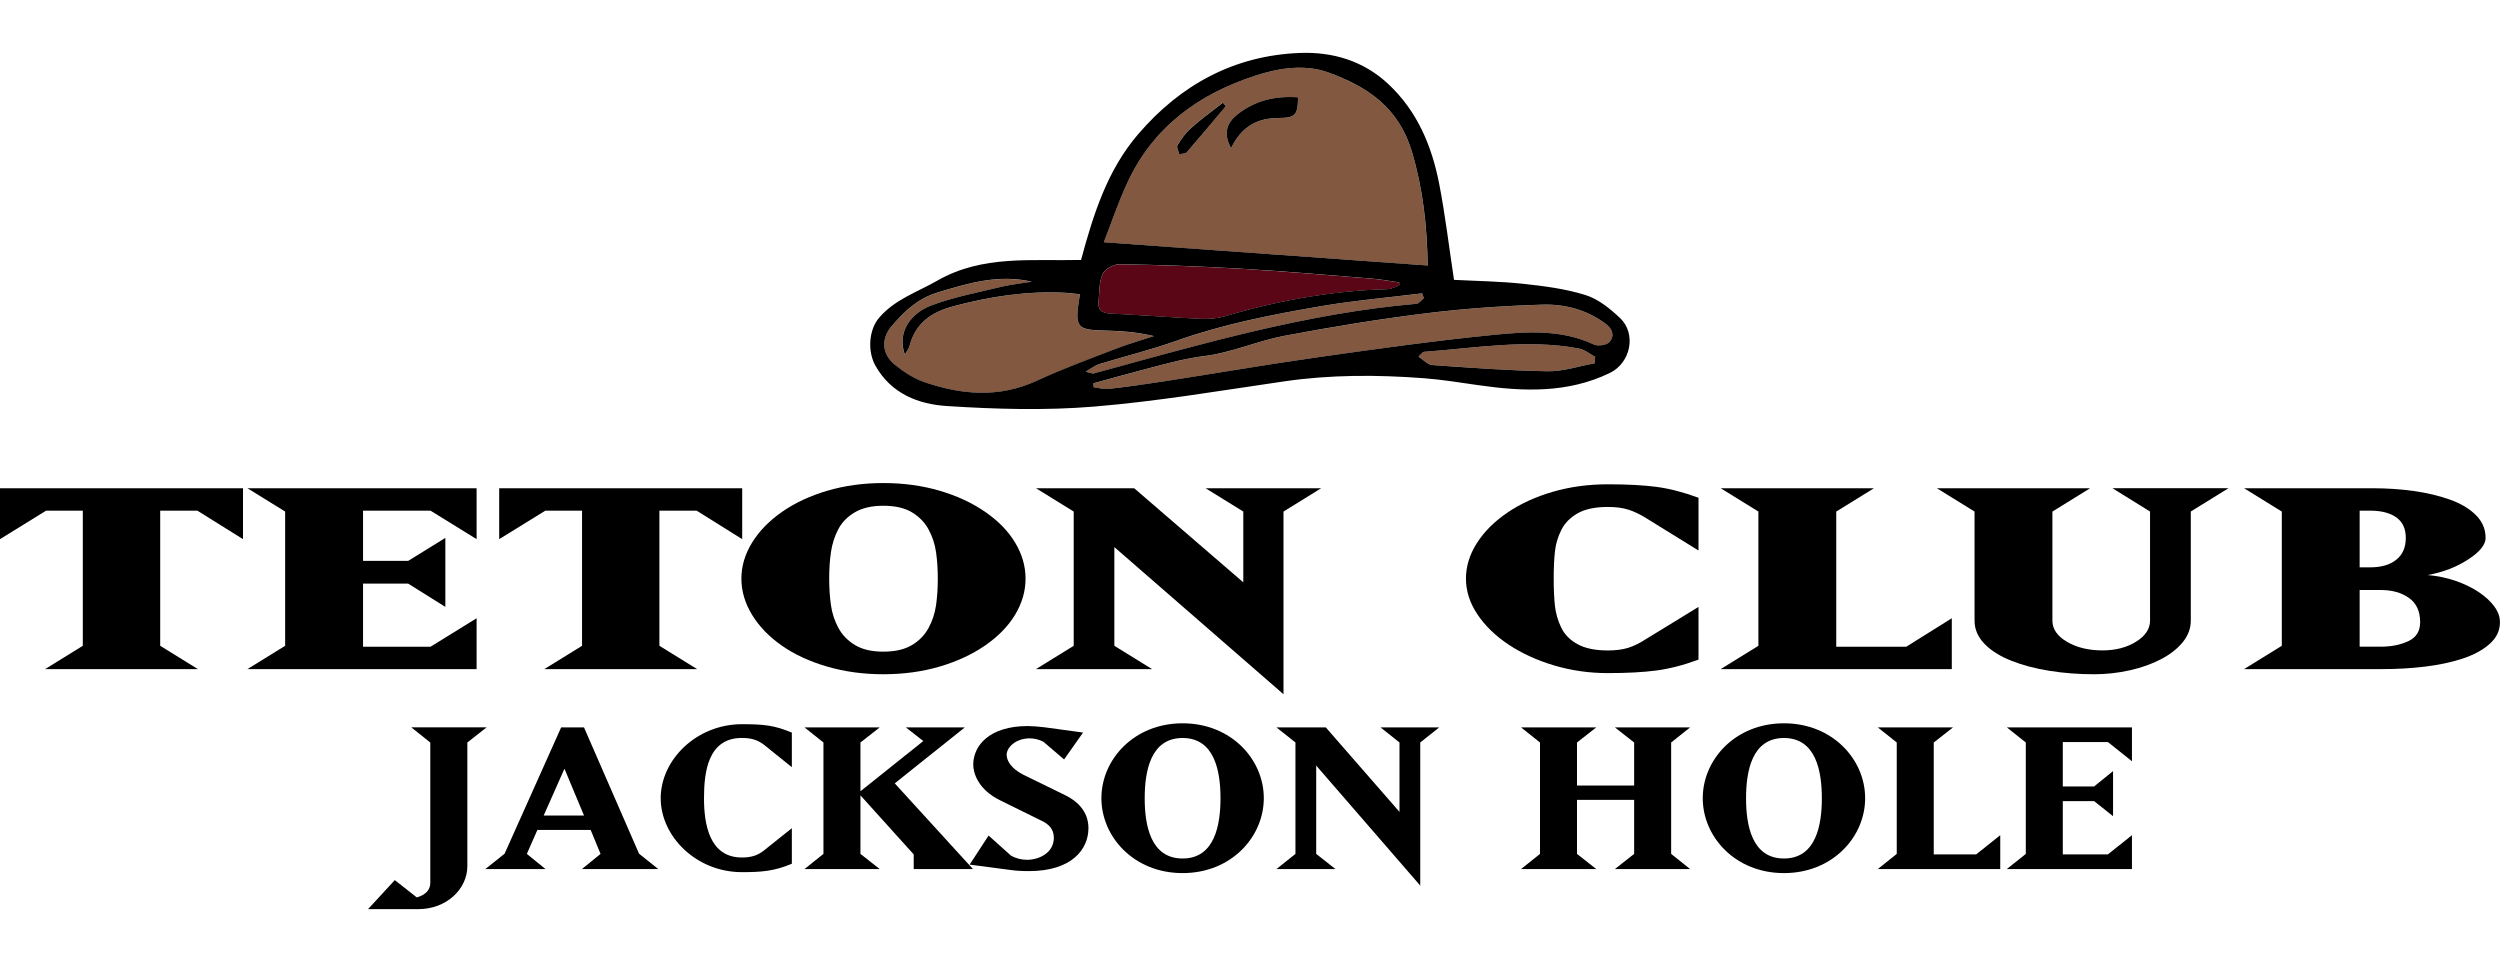 <?xml version="1.0" encoding="utf-8"?>
<!-- Generator: Adobe Illustrator 25.0.1, SVG Export Plug-In . SVG Version: 6.00 Build 0)  -->
<svg version="1.1" id="Layer_1" xmlns="http://www.w3.org/2000/svg" xmlns:xlink="http://www.w3.org/1999/xlink" x="0px" y="0px"
	 viewBox="0 0 500 192.39" style="enable-background:new 0 0 500 192.39;" xml:space="preserve">
<style type="text/css">
	.st0{fill:#825841;}
	.st1{fill:#5B0616;}
	.st2{fill:#3C3C32;}
	.st3{fill:#FFFFFF;}
</style>
<g>
	<path class="st0" d="M321.08,64.72c-3.76-2.78-8.11-3.91-12.54-3.78c-7.82,0.23-15.66,0.78-23.42,1.74
		c-9.47,1.18-18.9,2.73-28.28,4.5c-5.35,1.01-10.48,3.36-15.84,4.02c-3.99,0.49-7.72,1.55-11.53,2.54
		c-3.6,0.94-7.19,1.95-10.78,2.93c0.02,0.26,0.04,0.52,0.06,0.79c0.99,0.12,2,0.44,2.97,0.33c3.64-0.42,7.27-0.92,10.89-1.48
		c10.39-1.61,20.75-3.4,31.16-4.88c11.64-1.65,23.29-3.29,34.98-4.45c6.71-0.67,13.57-1.11,20.04,1.93
		c0.83,0.39,2.61,0.12,3.14-0.52C322.92,67.18,322.59,65.84,321.08,64.72z"/>
	<path class="st0" d="M282.38,30.37c-2.66-8.93-9.01-13.09-16.74-15.88c-4.7-1.69-9.84-0.9-14.54,0.63
		c-11.37,3.69-20.52,10.29-25.66,21.47c-1.82,3.97-3.23,8.12-4.7,11.87c21.77,1.56,43.05,3.09,64.78,4.65
		C285.41,45.2,284.6,37.84,282.38,30.37z M237.34,30.44c-0.04,0.04-0.08,0.08-0.12,0.1c-0.09,0.06-0.21,0.1-0.34,0.13
		c-0.19,0.05-0.41,0.07-0.62,0.1c-0.14,0.02-0.28,0.04-0.41,0.07l0,0c-0.04-0.15-0.09-0.32-0.15-0.48c-0.06-0.17-0.12-0.33-0.17-0.5
		c-0.05-0.16-0.09-0.32-0.1-0.45c-0.01-0.14,0-0.26,0.06-0.36c0.74-1.23,1.6-2.46,2.66-3.4c2.05-1.82,4.27-3.44,6.42-5.14
		c0.19,0.23,0.39,0.46,0.58,0.69C242.56,24.3,239.99,27.4,237.34,30.44z M255.63,23.61c-4.12,0.03-7.33,1.68-9.42,6.05
		c-1.68-3.1-0.71-5.16,1.18-6.69c3.53-2.86,7.69-3.83,12.2-3.48C259.57,23.1,259.05,23.59,255.63,23.61z"/>
	<path class="st1" d="M222.1,62.72c5.99,0.3,11.98,0.77,17.97,1.05c1.62,0.08,3.33-0.05,4.88-0.5c10.62-3.14,21.42-5.12,32.52-5.42
		c0.79-0.02,1.57-0.47,2.36-0.72c0.01-0.21,0.01-0.42,0.02-0.63c-1.85-0.26-3.69-0.62-5.55-0.77c-8.68-0.7-17.36-1.45-26.05-1.97
		c-8.12-0.48-16.26-0.76-24.39-0.9c-1.15-0.02-2.91,1.01-3.36,2.02c-0.72,1.6-0.59,3.58-0.79,5.4
		C219.52,62.01,220.39,62.63,222.1,62.72z"/>
	<path class="st0" d="M284.76,70.37c-0.23,0.02-0.43,0.37-1.06,0.96c1,0.64,1.84,1.62,2.74,1.68c7.7,0.54,15.4,1.12,23.11,1.24
		c3.12,0.05,6.25-1.03,9.37-1.59c0.04-0.44,0.07-0.87,0.11-1.31c-1.08-0.57-2.1-1.44-3.25-1.65
		C305.41,67.77,295.09,69.61,284.76,70.37z"/>
	<path class="st0" d="M230.78,67.24c-3.13-0.73-6.12-1.02-9.11-1.09c-6.55-0.14-6.8-0.38-5.7-7.28c-1.03-0.11-1.86-0.24-2.7-0.28
		c-7.7-0.45-15.2,0.7-22.63,2.69c-4.37,1.17-7.56,3.36-8.75,7.93c-0.14,0.52-0.52,0.98-0.93,1.74c-1.66-4.61,1.3-8.3,5.2-9.8
		c4.47-1.72,9.26-2.61,13.94-3.74c2.05-0.5,4.17-0.71,6.25-1.05c-6.65-1.53-12.72,0.29-18.88,2.17c-3.98,1.22-6.66,3.8-9.16,6.73
		c-2.19,2.56-1.91,5.66,0.7,7.74c1.75,1.39,3.73,2.71,5.82,3.43c7.52,2.57,15.04,3.22,22.6-0.28c5.26-2.43,10.74-4.41,16.15-6.51
		C225.94,68.71,228.38,68.03,230.78,67.24z"/>
	<path class="st0" d="M283.29,60.77c0.52-0.05,0.99-0.73,1.49-1.12c-0.12-0.32-0.24-0.65-0.35-0.97
		c-6.75,0.84-13.55,1.41-20.25,2.57c-9.74,1.68-19.44,3.57-28.82,6.9c-5.09,1.81-10.37,3.1-15.54,4.69
		c-0.74,0.23-1.39,0.77-2.68,1.51c1.12,0.26,1.41,0.42,1.63,0.36C240.02,68.9,261.19,62.68,283.29,60.77z"/>
	<polygon points="0,107.83 9.22,102.13 16.56,102.13 16.56,129.16 9.02,133.82 39.58,133.82 32.04,129.16 32.04,102.13 
		39.47,102.13 48.6,107.83 48.6,97.65 0,97.65 	"/>
	<polygon points="49.49,133.82 95.32,133.82 95.32,123.65 86.1,129.35 72.61,129.35 72.61,116.72 81.63,116.72 89.07,121.38 
		89.07,107.58 81.63,112.18 72.61,112.18 72.61,102.13 86.1,102.13 95.32,107.83 95.32,97.65 49.49,97.65 57.03,102.31 
		57.03,129.16 	"/>
	<polygon points="116.41,102.13 116.41,129.16 108.87,133.82 139.42,133.82 131.88,129.16 131.88,102.13 139.32,102.13 
		148.44,107.83 148.44,97.65 99.84,97.65 99.84,107.83 109.07,102.13 	"/>
	<path d="M197.03,102.37c-2.61-1.8-5.65-3.21-9.12-4.23c-3.47-1.02-7.23-1.53-11.26-1.53c-3.97,0-7.69,0.51-11.16,1.53
		c-3.47,1.02-6.5,2.43-9.08,4.23c-2.58,1.8-4.58,3.85-6,6.16c-1.42,2.31-2.13,4.71-2.13,7.2c0,2.49,0.71,4.9,2.13,7.23
		c1.42,2.33,3.4,4.38,5.95,6.16c2.54,1.78,5.57,3.18,9.08,4.2c3.5,1.02,7.24,1.53,11.21,1.53c4.03,0,7.79-0.51,11.26-1.53
		c3.47-1.02,6.51-2.43,9.12-4.23c2.61-1.8,4.61-3.85,6-6.16c1.39-2.31,2.08-4.71,2.08-7.2c0-2.49-0.69-4.89-2.08-7.2
		C201.65,106.23,199.65,104.17,197.03,102.37z M187.21,121.04c-0.23,1.61-0.73,3.13-1.49,4.54c-0.76,1.41-1.87,2.56-3.32,3.43
		c-1.46,0.88-3.37,1.32-5.75,1.32c-2.32,0-4.2-0.44-5.65-1.32c-1.46-0.88-2.56-2.02-3.32-3.43c-0.76-1.41-1.26-2.92-1.49-4.54
		c-0.23-1.61-0.35-3.38-0.35-5.3c0-1.92,0.11-3.69,0.35-5.3c0.23-1.61,0.71-3.13,1.44-4.54c0.73-1.41,1.83-2.55,3.32-3.43
		c1.49-0.88,3.39-1.32,5.7-1.32c2.38,0,4.3,0.44,5.75,1.32c1.45,0.88,2.56,2.02,3.32,3.43c0.76,1.41,1.26,2.92,1.49,4.54
		c0.23,1.61,0.35,3.38,0.35,5.3C187.56,117.66,187.44,119.43,187.21,121.04z"/>
	<polygon points="256.7,138.85 256.7,102.31 264.23,97.65 241.12,97.65 248.66,102.31 248.66,116.47 226.84,97.65 207.2,97.65 
		214.74,102.31 214.74,129.16 207.2,133.82 230.41,133.82 222.87,129.16 222.87,109.42 	"/>
	<path d="M321.56,96.86c-3.9,0-7.57,0.5-11.01,1.5c-3.44,1-6.46,2.39-9.08,4.17c-2.61,1.78-4.65,3.81-6.1,6.1
		c-1.46,2.29-2.18,4.66-2.18,7.11c0,2.45,0.76,4.82,2.28,7.11c1.52,2.29,3.6,4.31,6.25,6.07c2.64,1.76,5.69,3.15,9.12,4.17
		c3.44,1.02,7.01,1.53,10.71,1.53c3.84,0,7.07-0.17,9.72-0.52c2.64-0.35,5.45-1.07,8.43-2.18v-10.54l-10.51,6.44
		c-1.26,0.82-2.45,1.4-3.57,1.75c-1.13,0.35-2.48,0.52-4.07,0.52c-2.51,0-4.53-0.42-6.05-1.26c-1.52-0.84-2.61-1.95-3.27-3.34
		c-0.66-1.39-1.07-2.82-1.24-4.29c-0.16-1.47-0.25-3.29-0.25-5.46c0-2.12,0.08-3.94,0.25-5.46c0.16-1.51,0.6-2.95,1.29-4.32
		c0.69-1.37,1.79-2.47,3.27-3.31c1.49-0.84,3.49-1.26,6-1.26c1.59,0,2.94,0.17,4.07,0.52c1.12,0.35,2.31,0.91,3.57,1.69l10.51,6.5
		V99.55c-2.98-1.1-5.79-1.83-8.43-2.18C328.64,97.03,325.4,96.86,321.56,96.86z"/>
	<polygon points="344.14,133.82 390.36,133.82 390.36,123.65 381.24,129.35 367.25,129.35 367.25,102.31 374.79,97.65 344.14,97.65 
		351.68,102.31 351.68,129.16 	"/>
	<path d="M430.01,102.31v21.82c0,1.64-0.93,3.04-2.78,4.2c-1.85,1.16-4.1,1.75-6.74,1.75c-2.78,0-5.14-0.57-7.09-1.72
		c-1.95-1.14-2.92-2.55-2.92-4.23v-21.82l7.54-4.66h-30.65l7.54,4.66v21.82c0,1.72,0.66,3.26,1.98,4.63c1.32,1.37,3.13,2.5,5.41,3.4
		c2.28,0.9,4.84,1.57,7.69,2.02c2.84,0.45,5.79,0.67,8.83,0.67c2.45,0,4.84-0.27,7.19-0.8c2.35-0.53,4.43-1.28,6.25-2.24
		c1.82-0.96,3.25-2.09,4.31-3.4c1.06-1.31,1.59-2.74,1.59-4.29v-21.82l7.54-4.66h-23.21L430.01,102.31z"/>
	<path d="M498.86,121.29c-0.76-1.04-1.82-2.01-3.17-2.91c-1.36-0.9-2.91-1.64-4.66-2.24c-1.75-0.59-3.59-0.97-5.51-1.13
		c3.11-0.57,5.82-1.61,8.13-3.13c2.32-1.51,3.47-2.94,3.47-4.29c0-1.76-0.65-3.28-1.94-4.57c-1.29-1.29-3.02-2.32-5.2-3.1
		c-2.18-0.78-4.6-1.35-7.24-1.72c-2.64-0.37-5.39-0.55-8.23-0.55h-25.69l7.54,4.66v26.85l-7.54,4.66h27.67
		c2.91,0,5.73-0.16,8.48-0.49c2.74-0.33,5.24-0.86,7.49-1.59c2.25-0.74,4.07-1.72,5.45-2.94c1.39-1.23,2.08-2.68,2.08-4.35
		C500,123.38,499.62,122.33,498.86,121.29z M471.93,102.13h2.08c2.25,0,4,0.45,5.26,1.35c1.26,0.9,1.89,2.27,1.89,4.11
		c0,1.88-0.63,3.33-1.89,4.35c-1.26,1.02-3.01,1.53-5.26,1.53h-2.08V102.13z M481.65,128.24c-1.59,0.74-3.44,1.1-5.55,1.1h-4.17V118
		h4.17c2.32,0,4.21,0.53,5.7,1.59c1.49,1.06,2.23,2.68,2.23,4.84C484.03,126.24,483.24,127.51,481.65,128.24z"/>
	<path d="M82.27,145.48l3.79,3.03v28.09c0,1.44-1.08,2.45-2.71,2.88l-4.39-3.46l-5.35,5.81h10.05c5.65,0,9.81-4.03,9.81-8.6V148.5
		l3.85-3.03H82.27z"/>
	<path d="M116.8,145.48h-4.57l-11.31,25.26l-3.85,3.07h12.03l-3.73-3.03l2.11-4.8h10.65l1.98,4.8l-3.73,3.03h15.28l-3.85-3.07
		L116.8,145.48z M108.74,163.1l4.15-9.36l3.91,9.36H108.74z"/>
	<path d="M132.14,159.64c0,7.64,7.1,14.79,16.24,14.79c3.91,0,6.44-0.19,9.99-1.68v-7.11l-5.6,4.47c-1.26,1.01-2.59,1.39-4.39,1.39
		c-6.5,0-7.58-6.63-7.58-11.86c0-5.33,0.84-12.05,7.58-12.05c1.81,0,3.13,0.38,4.39,1.34l5.6,4.51v-6.92
		c-3.55-1.49-5.72-1.68-9.99-1.68C139.24,144.85,132.14,152.01,132.14,159.64z"/>
	<polygon points="192.96,145.48 181.17,145.48 184.66,148.21 172.09,158.25 172.09,148.5 175.94,145.48 160.9,145.48 164.69,148.5 
		164.69,170.78 160.9,173.81 175.94,173.81 172.09,170.78 172.09,159.07 182.74,170.88 182.74,173.81 194.59,173.81 178.95,156.67 	
		"/>
	<path d="M213.18,159.11l-8.54-4.18c-2.35-1.2-3.31-2.74-3.31-3.99c0-1.39,1.74-3.27,4.63-3.27c0.9,0,1.86,0.24,2.71,0.67l4.15,3.55
		l3.79-5.38l-7.76-1.06c-1.08-0.14-2.47-0.24-3.31-0.24c-7.7,0-10.89,3.94-10.89,7.73c0,1.58,0.9,4.99,5.53,7.2l8.48,4.18
		c0.9,0.48,2.11,1.39,2.11,3.22c0,3.07-3.01,4.42-5.35,4.42c-1.14,0-2.29-0.29-3.25-0.86l-4.45-3.99l-3.79,5.81l8.06,1.06
		c1.26,0.19,2.53,0.24,3.79,0.24c8.6,0,11.91-4.37,11.91-8.6C217.69,162.14,215.23,160.12,213.18,159.11z"/>
	<path d="M236.52,144.66c-9.74,0-16.24,7.25-16.24,14.98c0,7.73,6.5,14.98,16.24,14.98c9.75,0,16.24-7.25,16.24-14.98
		C252.77,151.91,246.27,144.66,236.52,144.66z M236.52,171.7c-6.44,0-7.58-6.72-7.58-12.05c0-5.33,1.14-12.05,7.58-12.05
		c6.44,0,7.58,6.72,7.58,12.05C244.1,164.97,242.96,171.7,236.52,171.7z"/>
	<polygon points="279.9,148.5 279.9,162.38 265.16,145.48 255.29,145.48 259.09,148.5 259.09,170.78 255.29,173.81 267.09,173.81 
		263.24,170.78 263.24,153.11 284.05,177.12 284.05,148.5 287.84,145.48 276.11,145.48 	"/>
	<polygon points="338.02,145.48 322.98,145.48 326.83,148.5 326.83,157.1 315.4,157.1 315.4,148.5 319.25,145.48 304.21,145.48 
		308,148.5 308,170.78 304.21,173.81 319.25,173.81 315.4,170.78 315.4,159.98 326.83,159.98 326.83,170.78 322.98,173.81 
		338.02,173.81 334.23,170.78 334.23,148.5 	"/>
	<path d="M356.79,144.66c-9.74,0-16.24,7.25-16.24,14.98c0,7.73,6.5,14.98,16.24,14.98c9.75,0,16.24-7.25,16.24-14.98
		C373.03,151.91,366.53,144.66,356.79,144.66z M356.79,171.7c-6.44,0-7.58-6.72-7.58-12.05c0-5.33,1.14-12.05,7.58-12.05
		c6.44,0,7.58,6.72,7.58,12.05C364.37,164.97,363.23,171.7,356.79,171.7z"/>
	<polygon points="386.75,170.88 386.75,148.5 390.6,145.48 375.56,145.48 379.35,148.5 379.35,170.78 375.56,173.81 400.05,173.81 
		400.05,167.04 395.23,170.88 	"/>
	<polygon points="405.16,148.5 405.16,170.78 401.37,173.81 426.39,173.81 426.39,167.04 421.58,170.88 412.56,170.88 
		412.56,160.22 418.82,160.22 422.61,163.24 422.61,154.22 418.82,157.29 412.56,157.29 412.56,148.41 421.58,148.41 426.39,152.25 
		426.39,145.48 401.37,145.48 	"/>
	<path d="M317.13,59.02c-4.01-1.26-8.3-1.81-12.51-2.26c-4.7-0.5-9.44-0.56-13.82-0.79c-1.02-6.76-1.76-13.02-2.96-19.2
		c-1.48-7.6-4.4-14.58-10.23-20.01c-4.98-4.64-11.15-6.42-17.65-6.17c-13.12,0.51-23.83,6.34-32.33,16.25
		c-6.17,7.19-8.94,15.97-11.42,25.15c-9.83,0.25-19.69-1.06-28.75,4.14c-4.01,2.3-8.47,3.73-11.63,7.41
		c-2.1,2.45-2.34,6.74-0.76,9.57c3.18,5.68,8.66,7.74,14.35,8.1c9.76,0.63,19.64,0.91,29.37,0.11c12.74-1.05,25.4-3.21,38.07-5.05
		c9.28-1.35,18.57-1.33,27.87-0.63c3.68,0.28,7.33,0.88,10.99,1.4c8.95,1.29,17.82,1.63,26.25-2.45c4.18-2.02,5.36-7.84,2.04-10.98
		C322.03,61.74,319.68,59.82,317.13,59.02z M225.45,36.59c5.14-11.18,14.28-17.78,25.66-21.47c4.7-1.53,9.84-2.32,14.54-0.63
		c7.73,2.79,14.08,6.95,16.74,15.88c2.22,7.47,3.03,14.83,3.15,22.73c-21.73-1.56-43.01-3.08-64.78-4.65
		C222.22,44.71,223.63,40.55,225.45,36.59z M219.71,60.26c0.19-1.82,0.07-3.81,0.79-5.4c0.45-1.01,2.21-2.03,3.36-2.02
		c8.13,0.14,16.27,0.42,24.39,0.9c8.69,0.51,17.37,1.27,26.05,1.97c1.86,0.15,3.7,0.51,5.55,0.77c-0.01,0.21-0.01,0.42-0.02,0.63
		c-0.79,0.25-1.57,0.7-2.36,0.72c-11.09,0.3-21.89,2.28-32.52,5.42c-1.55,0.46-3.26,0.58-4.88,0.5c-5.99-0.28-11.98-0.75-17.97-1.05
		C220.39,62.63,219.52,62.01,219.71,60.26z M184.84,76.41c-2.09-0.72-4.07-2.03-5.82-3.43c-2.61-2.07-2.89-5.17-0.7-7.74
		c2.5-2.93,5.18-5.51,9.16-6.73c6.16-1.88,12.24-3.7,18.88-2.17c-2.09,0.34-4.2,0.56-6.25,1.05c-4.68,1.14-9.47,2.03-13.94,3.74
		c-3.9,1.5-6.85,5.19-5.2,9.8c0.41-0.75,0.8-1.21,0.93-1.74c1.19-4.57,4.38-6.76,8.75-7.93c7.43-1.99,14.93-3.13,22.63-2.69
		c0.84,0.05,1.67,0.17,2.7,0.28c-1.11,6.9-0.85,7.14,5.7,7.28c2.99,0.06,5.98,0.36,9.11,1.09c-2.4,0.79-4.84,1.47-7.19,2.38
		c-5.42,2.09-10.89,4.08-16.15,6.51C199.87,79.63,192.36,78.99,184.84,76.41z M217.13,74.34c1.29-0.74,1.94-1.28,2.68-1.51
		c5.18-1.58,10.45-2.88,15.54-4.69c9.37-3.33,19.08-5.22,28.82-6.9c6.7-1.15,13.5-1.73,20.25-2.57c0.12,0.32,0.24,0.65,0.35,0.97
		c-0.49,0.39-0.96,1.07-1.49,1.12c-22.1,1.91-43.27,8.13-64.52,13.93C218.54,74.76,218.25,74.6,217.13,74.34z M318.92,72.66
		c-3.13,0.56-6.26,1.64-9.37,1.59c-7.71-0.12-15.42-0.7-23.11-1.24c-0.9-0.06-1.74-1.04-2.74-1.68c0.64-0.59,0.84-0.94,1.06-0.96
		c10.33-0.76,20.64-2.6,31.02-0.67c1.15,0.21,2.17,1.09,3.25,1.65C318.99,71.79,318.96,72.22,318.92,72.66z M321.92,68.38
		c-0.53,0.64-2.31,0.91-3.14,0.52c-6.48-3.04-13.34-2.6-20.04-1.93c-11.69,1.16-23.34,2.8-34.98,4.45
		c-10.41,1.48-20.77,3.27-31.16,4.88c-3.62,0.56-7.25,1.07-10.89,1.48c-0.96,0.11-1.98-0.21-2.97-0.33
		c-0.02-0.26-0.04-0.52-0.06-0.79c3.59-0.98,7.18-1.99,10.78-2.93c3.81-0.99,7.54-2.05,11.53-2.54c5.36-0.66,10.5-3.01,15.84-4.02
		c9.38-1.77,18.81-3.32,28.28-4.5c7.76-0.96,15.6-1.51,23.42-1.74c4.43-0.13,8.78,1,12.54,3.78
		C322.59,65.84,322.92,67.18,321.92,68.38z"/>
	<path d="M247.39,22.96c-1.9,1.54-2.86,3.59-1.18,6.69c2.09-4.37,5.3-6.02,9.42-6.05c3.42-0.02,3.94-0.51,3.97-4.13
		C255.08,19.13,250.93,20.1,247.39,22.96z"/>
	<path d="M238.16,25.66c-1.06,0.94-1.92,2.17-2.66,3.4c-0.06,0.1-0.07,0.22-0.06,0.36c0.01,0.14,0.05,0.29,0.1,0.45
		c0.05,0.16,0.11,0.33,0.17,0.5c0.06,0.17,0.11,0.33,0.15,0.48c0.13-0.03,0.26-0.05,0.41-0.07c0.21-0.03,0.43-0.05,0.62-0.1
		c0.13-0.03,0.24-0.07,0.34-0.13c0.05-0.03,0.09-0.06,0.12-0.1c2.64-3.04,5.22-6.14,7.81-9.23c-0.19-0.23-0.39-0.46-0.58-0.69
		C242.42,22.22,240.2,23.84,238.16,25.66z"/>
	<path class="st2" d="M235.86,30.85L235.86,30.85c-0.03-0.15-0.09-0.32-0.15-0.48C235.77,30.53,235.82,30.7,235.86,30.85z"/>
</g>
</svg>
